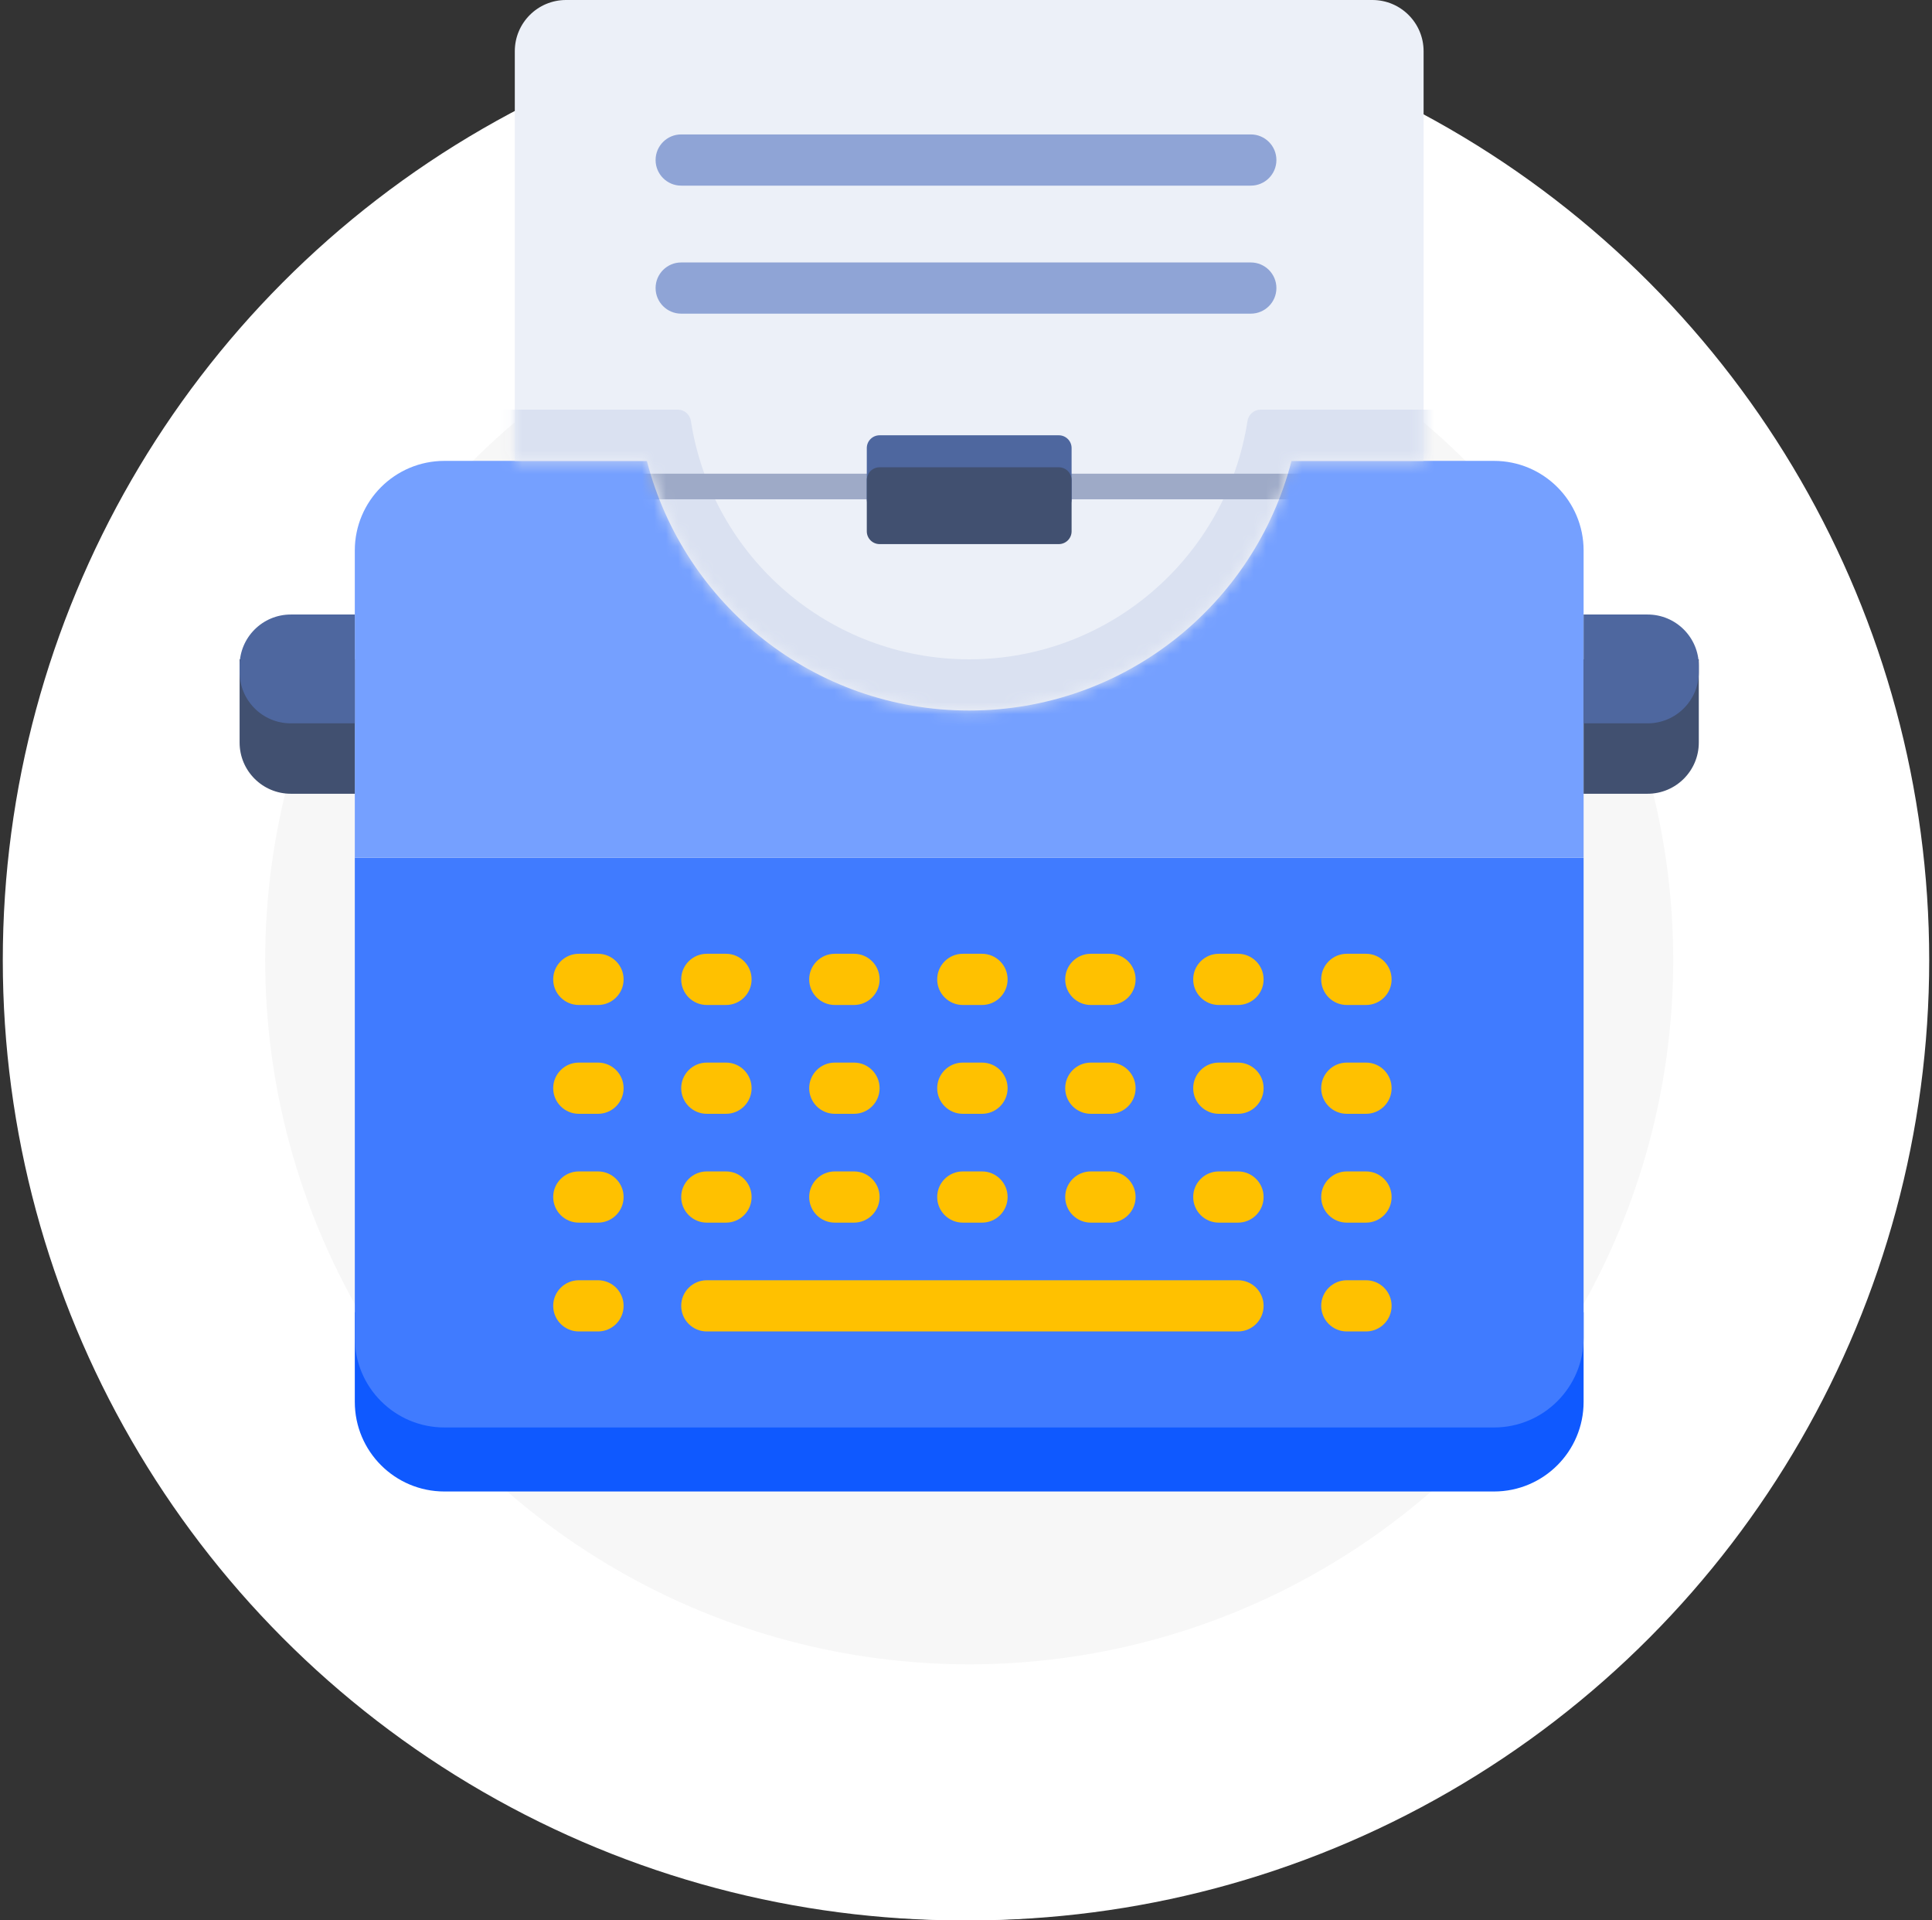 <svg width="161" height="160" viewBox="0 0 161 160" fill="none" xmlns="http://www.w3.org/2000/svg">
<rect x="0" y="0" width="161" height="160" fill="#333333" stroke="none"/>
<circle cx="80.767" cy="80" r="80" fill="white"/>
<circle cx="80.233" cy="80" r="80" fill="white"/>
<circle cx="80.767" cy="80" r="58.667" fill="#F7F7F7"/>
<path d="M29.567 116.8C29.567 120.924 32.91 124.267 37.033 124.267H124.5C128.624 124.267 131.967 120.924 131.967 116.8V109.333H29.567V116.8Z" fill="#0F59FF"/>
<path d="M29.567 111.467C29.567 115.59 32.91 118.933 37.033 118.933H124.5C128.624 118.933 131.967 115.59 131.967 111.467V71.467H29.567V111.467Z" fill="#407BFF"/>
<path d="M29.567 45.867C29.567 41.743 32.91 38.4 37.033 38.4H124.5C128.624 38.4 131.967 41.743 131.967 45.867V71.467H29.567V45.867Z" fill="#75A0FF"/>
<path fill-rule="evenodd" clip-rule="evenodd" d="M47.167 0C44.81 0 42.9 1.91 42.9 4.267V38.4H53.907C56.986 50.362 67.844 59.2 80.767 59.2C93.689 59.2 104.548 50.362 107.626 38.4H118.633V4.267C118.633 1.91 116.723 0 114.367 0H47.167Z" fill="#ECF0F8"/>
<mask id="mask0_6226_385" style="mask-type:alpha" maskUnits="userSpaceOnUse" x="42" y="0" width="77" height="60">
<path fill-rule="evenodd" clip-rule="evenodd" d="M47.167 0C44.81 0 42.9 1.91 42.9 4.267V38.4H53.907C56.986 50.362 67.844 59.2 80.767 59.2C91.994 59.2 101.663 52.528 106.026 42.933C106.685 41.485 107.222 39.969 107.626 38.4H118.633V4.267C118.633 1.91 116.723 0 114.367 0H47.167Z" fill="#D9E0F1"/>
</mask>
<g mask="url(#mask0_6226_385)">
<path fill-rule="evenodd" clip-rule="evenodd" d="M57.576 35.078C57.493 34.542 57.04 34.133 56.497 34.133H39.7C39.111 34.133 38.633 34.611 38.633 35.2V60.8C38.633 61.389 39.111 61.867 39.7 61.867H121.833C122.422 61.867 122.9 61.389 122.9 60.8V35.2C122.9 34.611 122.422 34.133 121.833 34.133H105.036C104.494 34.133 104.04 34.542 103.957 35.078C102.22 46.324 92.499 54.933 80.767 54.933C69.035 54.933 59.313 46.324 57.576 35.078Z" fill="#DAE1F1"/>
<path d="M51.967 39.467H109.567V41.6H51.967V39.467Z" fill="#9EAAC7"/>
</g>
<path d="M19.967 54.933H29.567V66.133H24.233C21.877 66.133 19.967 64.223 19.967 61.867V54.933Z" fill="#415070"/>
<path d="M141.567 54.933H131.967V66.133H137.3C139.656 66.133 141.567 64.223 141.567 61.867V54.933Z" fill="#415070"/>
<path d="M19.967 55.467C19.967 53.11 21.877 51.2 24.233 51.2H29.567V60.267H24.233C21.877 60.267 19.967 58.356 19.967 56V55.467Z" fill="#4E679F"/>
<path d="M141.567 55.467C141.567 53.11 139.656 51.2 137.3 51.2H131.967V60.267H137.3C139.656 60.267 141.567 58.356 141.567 56V55.467Z" fill="#4E679F"/>
<path d="M72.233 37.333C72.233 36.744 72.711 36.267 73.3 36.267H88.233C88.822 36.267 89.3 36.744 89.3 37.333V41.6C89.3 42.189 88.822 42.667 88.233 42.667H73.3C72.711 42.667 72.233 42.189 72.233 41.6V37.333Z" fill="#4E679F"/>
<path d="M72.233 40C72.233 39.411 72.711 38.933 73.3 38.933H88.233C88.822 38.933 89.3 39.411 89.3 40V44.267C89.3 44.856 88.822 45.333 88.233 45.333H73.3C72.711 45.333 72.233 44.856 72.233 44.267V40Z" fill="#415070"/>
<path d="M46.1 81.6C46.1 80.422 47.055 79.467 48.233 79.467H49.833C51.011 79.467 51.967 80.422 51.967 81.6C51.967 82.778 51.011 83.733 49.833 83.733H48.233C47.055 83.733 46.1 82.778 46.1 81.6Z" fill="#FFC100"/>
<path d="M56.767 81.6C56.767 80.422 57.722 79.467 58.9 79.467H60.5C61.678 79.467 62.633 80.422 62.633 81.6C62.633 82.778 61.678 83.733 60.5 83.733H58.9C57.722 83.733 56.767 82.778 56.767 81.6Z" fill="#FFC100"/>
<path d="M67.433 81.6C67.433 80.422 68.388 79.467 69.567 79.467H71.167C72.345 79.467 73.3 80.422 73.3 81.6C73.3 82.778 72.345 83.733 71.167 83.733H69.567C68.388 83.733 67.433 82.778 67.433 81.6Z" fill="#FFC100"/>
<path d="M78.1 81.6C78.1 80.422 79.055 79.467 80.233 79.467H81.833C83.011 79.467 83.967 80.422 83.967 81.6C83.967 82.778 83.011 83.733 81.833 83.733H80.233C79.055 83.733 78.1 82.778 78.1 81.6Z" fill="#FFC100"/>
<path d="M88.767 81.6C88.767 80.422 89.722 79.467 90.9 79.467H92.5C93.678 79.467 94.633 80.422 94.633 81.6C94.633 82.778 93.678 83.733 92.5 83.733H90.9C89.722 83.733 88.767 82.778 88.767 81.6Z" fill="#FFC100"/>
<path d="M99.433 81.6C99.433 80.422 100.388 79.467 101.567 79.467H103.167C104.345 79.467 105.3 80.422 105.3 81.6C105.3 82.778 104.345 83.733 103.167 83.733H101.567C100.388 83.733 99.433 82.778 99.433 81.6Z" fill="#FFC100"/>
<path d="M110.1 81.6C110.1 80.422 111.055 79.467 112.233 79.467H113.833C115.012 79.467 115.967 80.422 115.967 81.6C115.967 82.778 115.012 83.733 113.833 83.733H112.233C111.055 83.733 110.1 82.778 110.1 81.6Z" fill="#FFC100"/>
<path d="M46.1 90.667C46.1 89.489 47.055 88.533 48.233 88.533H49.833C51.011 88.533 51.967 89.489 51.967 90.667C51.967 91.845 51.011 92.8 49.833 92.8H48.233C47.055 92.8 46.1 91.845 46.1 90.667Z" fill="#FFC100"/>
<path d="M56.767 90.667C56.767 89.489 57.722 88.533 58.9 88.533H60.5C61.678 88.533 62.633 89.489 62.633 90.667C62.633 91.845 61.678 92.8 60.5 92.8H58.9C57.722 92.8 56.767 91.845 56.767 90.667Z" fill="#FFC100"/>
<path d="M67.433 90.667C67.433 89.489 68.388 88.533 69.567 88.533H71.167C72.345 88.533 73.3 89.489 73.3 90.667C73.3 91.845 72.345 92.8 71.167 92.8H69.567C68.388 92.8 67.433 91.845 67.433 90.667Z" fill="#FFC100"/>
<path d="M78.1 90.667C78.1 89.489 79.055 88.533 80.233 88.533H81.833C83.011 88.533 83.967 89.489 83.967 90.667C83.967 91.845 83.011 92.8 81.833 92.8H80.233C79.055 92.8 78.1 91.845 78.1 90.667Z" fill="#FFC100"/>
<path d="M88.767 90.667C88.767 89.489 89.722 88.533 90.9 88.533H92.5C93.678 88.533 94.633 89.489 94.633 90.667C94.633 91.845 93.678 92.8 92.5 92.8H90.9C89.722 92.8 88.767 91.845 88.767 90.667Z" fill="#FFC100"/>
<path d="M99.433 90.667C99.433 89.489 100.388 88.533 101.567 88.533H103.167C104.345 88.533 105.3 89.489 105.3 90.667C105.3 91.845 104.345 92.8 103.167 92.8H101.567C100.388 92.8 99.433 91.845 99.433 90.667Z" fill="#FFC100"/>
<path d="M110.1 90.667C110.1 89.489 111.055 88.533 112.233 88.533H113.833C115.012 88.533 115.967 89.489 115.967 90.667C115.967 91.845 115.012 92.8 113.833 92.8H112.233C111.055 92.8 110.1 91.845 110.1 90.667Z" fill="#FFC100"/>
<path d="M46.1 99.733C46.1 98.555 47.055 97.6 48.233 97.6H49.833C51.011 97.6 51.967 98.555 51.967 99.733C51.967 100.912 51.011 101.867 49.833 101.867H48.233C47.055 101.867 46.1 100.912 46.1 99.733Z" fill="#FFC100"/>
<path d="M56.767 99.733C56.767 98.555 57.722 97.6 58.9 97.6H60.5C61.678 97.6 62.633 98.555 62.633 99.733C62.633 100.912 61.678 101.867 60.5 101.867H58.9C57.722 101.867 56.767 100.912 56.767 99.733Z" fill="#FFC100"/>
<path d="M67.433 99.733C67.433 98.555 68.388 97.6 69.567 97.6H71.167C72.345 97.6 73.3 98.555 73.3 99.733C73.3 100.912 72.345 101.867 71.167 101.867H69.567C68.388 101.867 67.433 100.912 67.433 99.733Z" fill="#FFC100"/>
<path d="M78.1 99.733C78.1 98.555 79.055 97.6 80.233 97.6H81.833C83.011 97.6 83.967 98.555 83.967 99.733C83.967 100.912 83.011 101.867 81.833 101.867H80.233C79.055 101.867 78.1 100.912 78.1 99.733Z" fill="#FFC100"/>
<path d="M88.767 99.733C88.767 98.555 89.722 97.6 90.9 97.6H92.5C93.678 97.6 94.633 98.555 94.633 99.733C94.633 100.912 93.678 101.867 92.5 101.867H90.9C89.722 101.867 88.767 100.912 88.767 99.733Z" fill="#FFC100"/>
<path d="M99.433 99.733C99.433 98.555 100.388 97.6 101.567 97.6H103.167C104.345 97.6 105.3 98.555 105.3 99.733C105.3 100.912 104.345 101.867 103.167 101.867H101.567C100.388 101.867 99.433 100.912 99.433 99.733Z" fill="#FFC100"/>
<path d="M110.1 99.733C110.1 98.555 111.055 97.6 112.233 97.6H113.833C115.012 97.6 115.967 98.555 115.967 99.733C115.967 100.912 115.012 101.867 113.833 101.867H112.233C111.055 101.867 110.1 100.912 110.1 99.733Z" fill="#FFC100"/>
<path d="M46.1 108.8C46.1 107.622 47.055 106.667 48.233 106.667H49.833C51.011 106.667 51.967 107.622 51.967 108.8C51.967 109.978 51.011 110.933 49.833 110.933H48.233C47.055 110.933 46.1 109.978 46.1 108.8Z" fill="#FFC100"/>
<path d="M56.767 108.8C56.767 107.622 57.722 106.667 58.9 106.667H103.167C104.345 106.667 105.3 107.622 105.3 108.8C105.3 109.978 104.345 110.933 103.167 110.933H58.9C57.722 110.933 56.767 109.978 56.767 108.8Z" fill="#FFC100"/>
<path d="M110.1 108.8C110.1 107.622 111.055 106.667 112.233 106.667H113.833C115.012 106.667 115.967 107.622 115.967 108.8C115.967 109.978 115.012 110.933 113.833 110.933H112.233C111.055 110.933 110.1 109.978 110.1 108.8Z" fill="#FFC100"/>
<path d="M54.633 13.333C54.633 12.155 55.589 11.2 56.767 11.2H104.233C105.412 11.2 106.367 12.155 106.367 13.333C106.367 14.512 105.412 15.467 104.233 15.467H56.767C55.589 15.467 54.633 14.512 54.633 13.333Z" fill="#8FA4D6"/>
<path d="M54.633 24C54.633 22.822 55.589 21.867 56.767 21.867H104.233C105.412 21.867 106.367 22.822 106.367 24C106.367 25.178 105.412 26.133 104.233 26.133H56.767C55.589 26.133 54.633 25.178 54.633 24Z" fill="#8FA4D6"/>
</svg>
